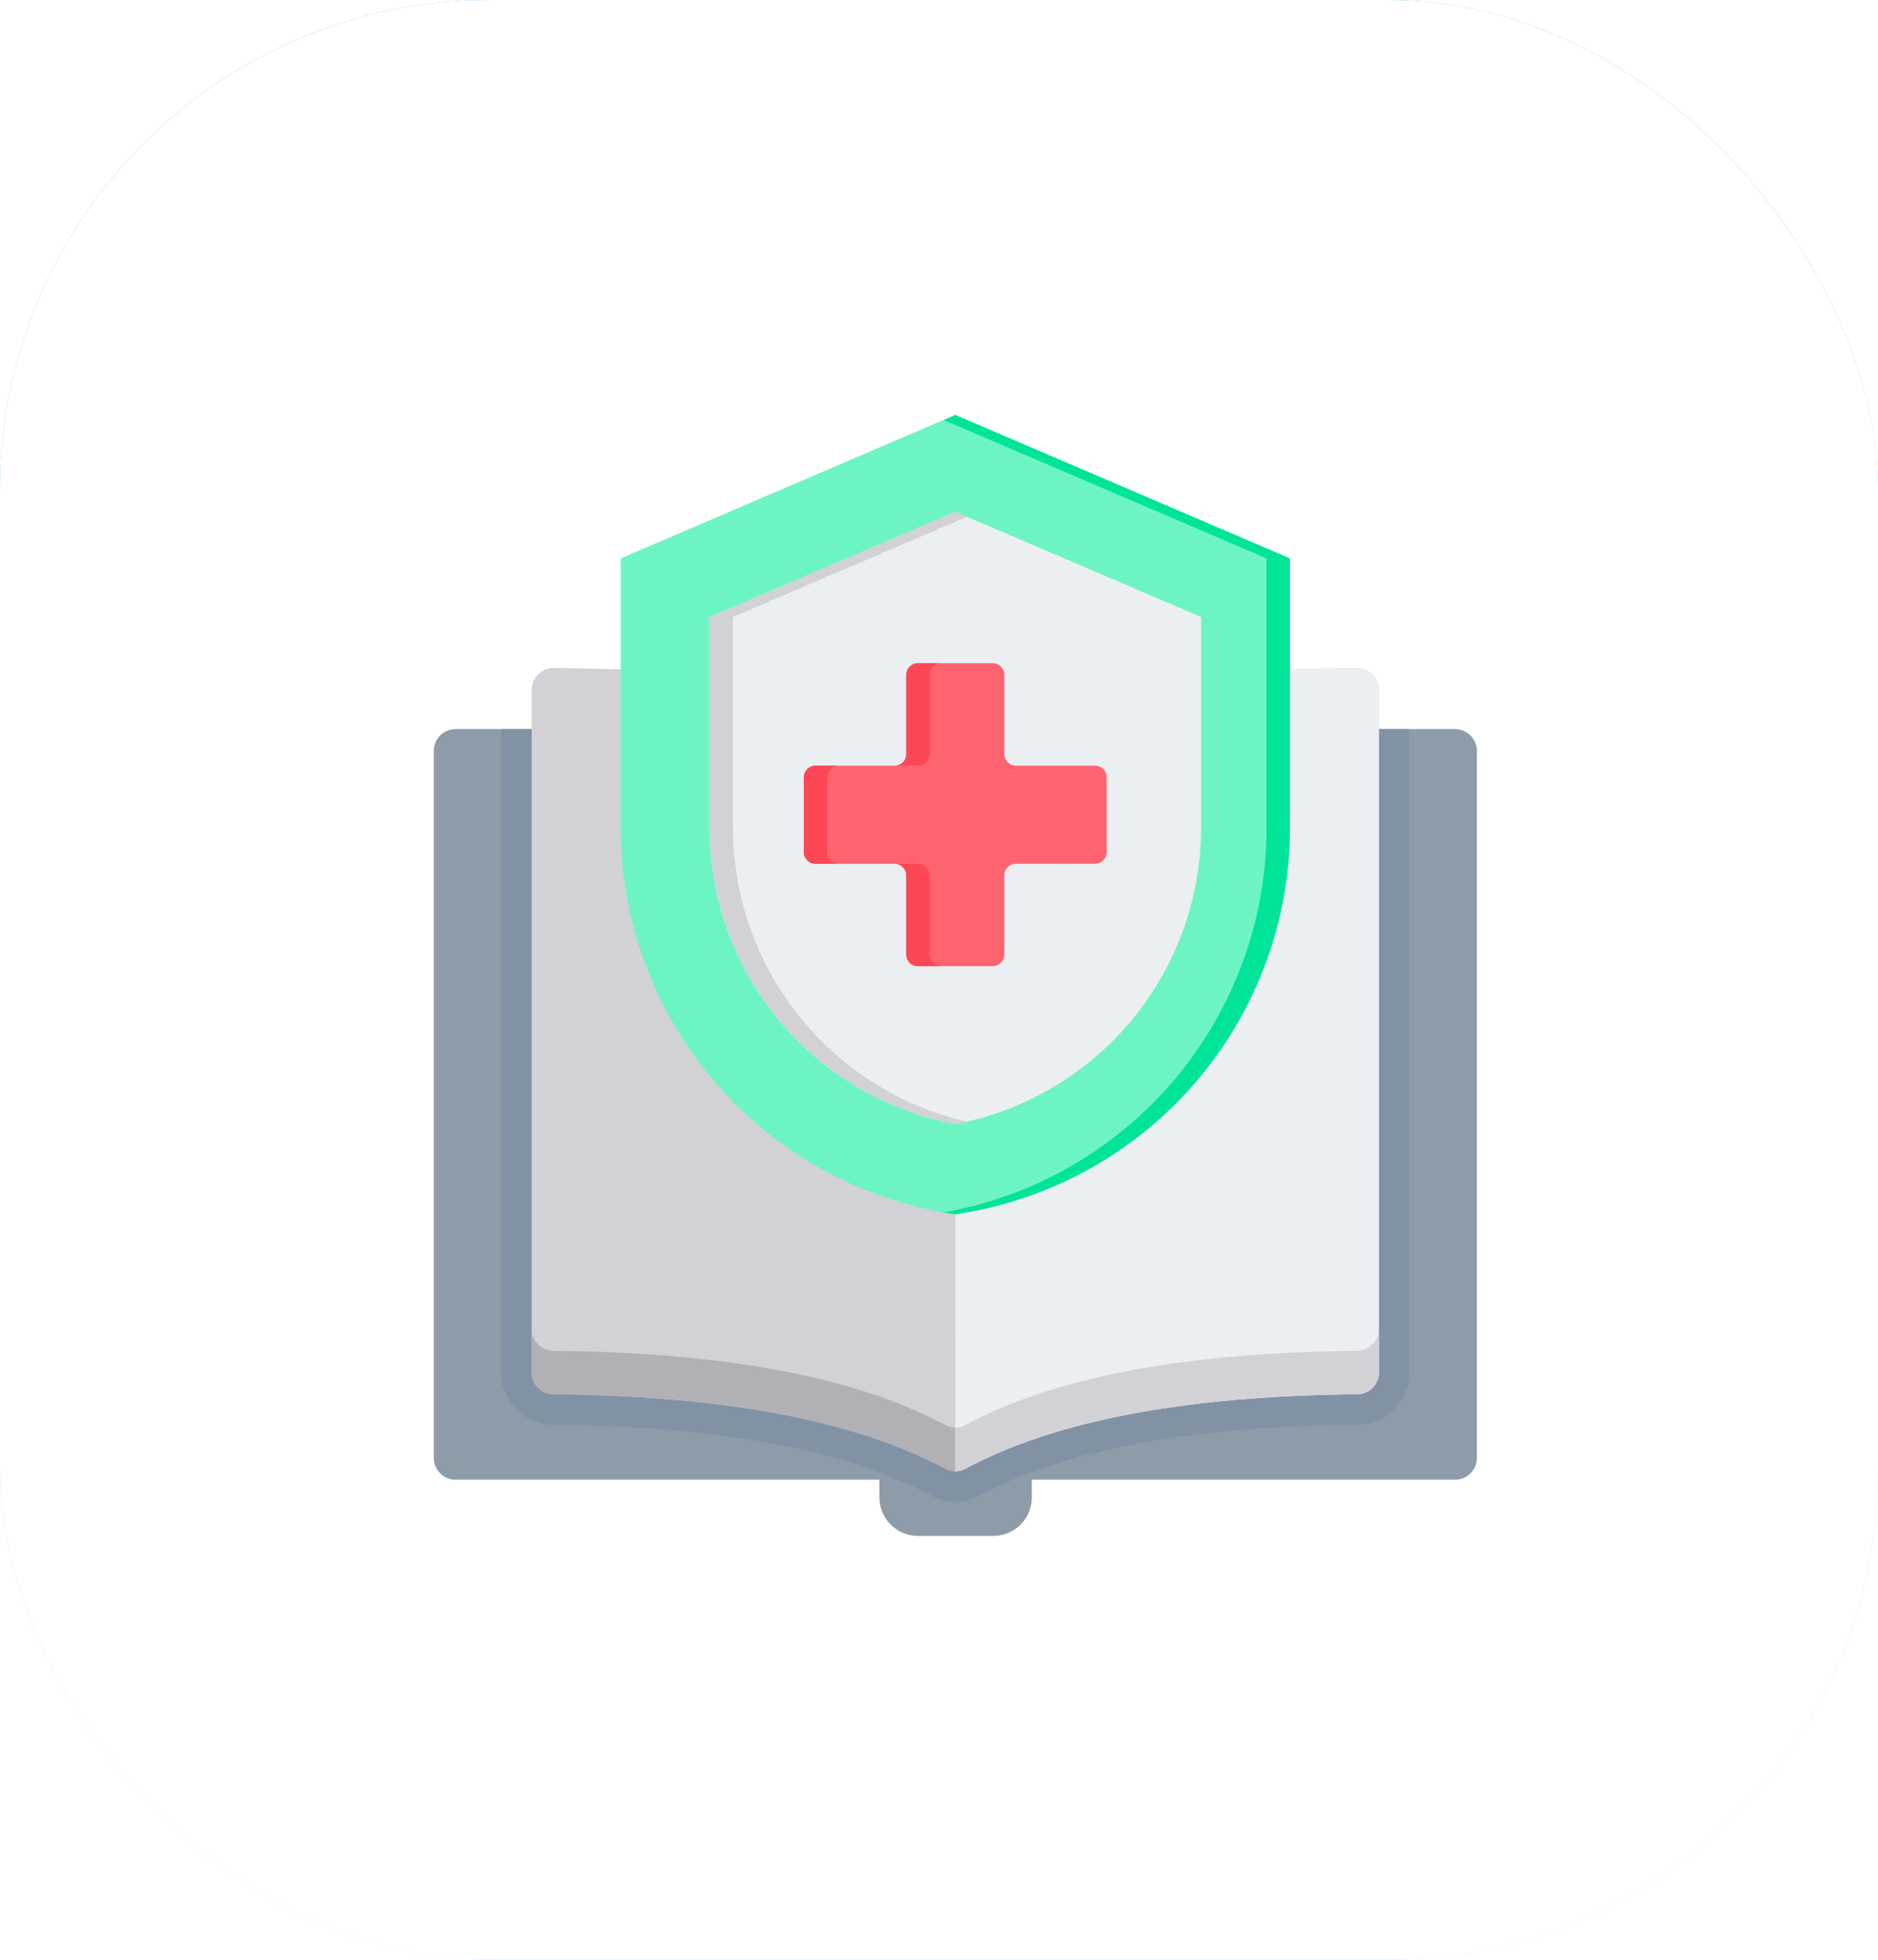 <?xml version="1.0" encoding="UTF-8"?>
<svg xmlns="http://www.w3.org/2000/svg" xmlns:xlink="http://www.w3.org/1999/xlink" width="115" height="120" viewBox="0 0 115 120">
  <defs>
    <linearGradient id="linear-gradient" x1="0.5" x2="0.5" y2="1" gradientUnits="objectBoundingBox">
      <stop offset="0" stop-color="#4ca9e7"></stop>
      <stop offset="1" stop-color="#bfe6ff"></stop>
    </linearGradient>
    <filter id="Rectangle_1743" x="0" y="0" width="115" height="120">
      <feOffset></feOffset>
      <feGaussianBlur stdDeviation="10" result="blur"></feGaussianBlur>
      <feFlood flood-color="#2a94db" result="color"></feFlood>
      <feComposite operator="out" in="SourceGraphic" in2="blur"></feComposite>
      <feComposite operator="in" in="color"></feComposite>
      <feComposite operator="in" in2="SourceGraphic"></feComposite>
    </filter>
  </defs>
  <g id="Group_24853" data-name="Group 24853" transform="translate(-1101 -2774)">
    <g id="Group_24548" data-name="Group 24548" transform="translate(537 2002)">
      <g data-type="innerShadowGroup">
        <rect id="Rectangle_1743-2" data-name="Rectangle 1743" width="115" height="120" rx="30" transform="translate(564 772)" fill="url(#linear-gradient)"></rect>
        <g transform="matrix(1, 0, 0, 1, 564, 772)" filter="url(#Rectangle_1743)">
          <rect id="Rectangle_1743-3" data-name="Rectangle 1743" width="115" height="120" rx="30" fill="#fff"></rect>
        </g>
      </g>
    </g>
    <g id="procedure" transform="translate(1095.912 2784.406)">
      <g id="Group_24813" data-name="Group 24813" transform="translate(31.65 30.499)">
        <path id="Path_16062" data-name="Path 16062" d="M68.271,195.486v1.084a2.354,2.354,0,0,1-2.358,2.358H61.309a2.368,2.368,0,0,1-2.373-2.358v-1.084H32.97a1.332,1.332,0,0,1-1.32-1.336V150.865a1.332,1.332,0,0,1,1.32-1.336H94.189a1.335,1.335,0,0,1,1.336,1.336V194.15a1.335,1.335,0,0,1-1.336,1.336Z" transform="translate(-31.65 -145.788)" fill="#8d9ca8" fill-rule="evenodd"></path>
        <path id="Path_16063" data-name="Path 16063" d="M60.558,149.529H116.15v39.4a3.186,3.186,0,0,1-3.159,3.191c-7.309.079-16.582.817-23.12,4.322a3.121,3.121,0,0,1-3.018,0c-6.554-3.5-15.827-4.244-23.136-4.322a3.2,3.2,0,0,1-3.159-3.191Z" transform="translate(-56.424 -145.788)" fill="#8192a5" fill-rule="evenodd"></path>
        <path id="Path_16064" data-name="Path 16064" d="M74.88,123.369c12.071.094,15.482,1.3,24.6,3.741,9.116-2.436,12.511-3.646,24.6-3.741a1.342,1.342,0,0,1,1.336,1.336v41.808a1.328,1.328,0,0,1-1.32,1.32c-8.849.094-17.7,1.179-23.985,4.558a1.281,1.281,0,0,1-1.257,0c-6.3-3.379-15.151-4.464-24-4.558a1.328,1.328,0,0,1-1.32-1.32V124.7a1.342,1.342,0,0,1,1.352-1.336Z" transform="translate(-67.54 -123.369)" fill="#d1d1d6" fill-rule="evenodd"></path>
        <path id="Path_16065" data-name="Path 16065" d="M125.411,406.4v2.672a1.328,1.328,0,0,1-1.32,1.32c-8.849.094-17.7,1.179-23.985,4.558a1.28,1.28,0,0,1-1.257,0c-6.3-3.379-15.151-4.464-24-4.558a1.328,1.328,0,0,1-1.32-1.32V406.4a1.342,1.342,0,0,0,1.32,1.336c8.849.094,17.7,1.163,24,4.542a1.28,1.28,0,0,0,1.257,0c6.287-3.379,15.136-4.448,23.985-4.542A1.342,1.342,0,0,0,125.411,406.4Z" transform="translate(-67.54 -365.931)" fill="#b1b1b5" fill-rule="evenodd"></path>
        <path id="Path_16066" data-name="Path 16066" d="M255,127.11c9.116-2.436,12.511-3.646,24.6-3.741a1.342,1.342,0,0,1,1.336,1.336v41.808a1.328,1.328,0,0,1-1.32,1.32c-8.849.094-17.7,1.179-23.985,4.558a1.331,1.331,0,0,1-.629.157Z" transform="translate(-223.062 -123.369)" fill="#eceff1" fill-rule="evenodd"></path>
        <path id="Path_16067" data-name="Path 16067" d="M280.934,406.4v2.672a1.328,1.328,0,0,1-1.32,1.32c-8.849.094-17.7,1.179-23.985,4.558a1.331,1.331,0,0,1-.629.157v-2.656a1.355,1.355,0,0,0,.629-.173c6.287-3.379,15.136-4.448,23.985-4.542A1.342,1.342,0,0,0,280.934,406.4Z" transform="translate(-223.062 -365.931)" fill="#d1d1d6" fill-rule="evenodd"></path>
      </g>
      <g id="Group_24814" data-name="Group 24814" transform="translate(43.099 15.004)">
        <path id="Path_16068" data-name="Path 16068" d="M132.208,15,152.7,23.786V40.353a23.917,23.917,0,0,1-19.742,23.469l-.747.13-.747-.13A23.917,23.917,0,0,1,111.72,40.353V23.786Z" transform="translate(-111.72 -15.004)" fill="#6cf5c2" fill-rule="evenodd"></path>
        <path id="Path_16069" data-name="Path 16069" d="M250,15.31l.715-.306L271.2,23.786V40.353a23.917,23.917,0,0,1-19.742,23.469l-.747.13L250,63.828l.032-.005a23.917,23.917,0,0,0,19.742-23.469V23.786Z" transform="translate(-230.227 -15.004)" fill="#00e499" fill-rule="evenodd"></path>
        <path id="Path_16070" data-name="Path 16070" d="M164.846,56.447,149.8,62.89V75.87a18.469,18.469,0,0,0,15.042,18.071A18.469,18.469,0,0,0,179.894,75.87V62.89Z" transform="translate(-144.358 -50.521)" fill="#eceff1" fill-rule="evenodd"></path>
        <path id="Path_16071" data-name="Path 16071" d="M165.561,56.753,151.234,62.89V75.87a18.474,18.474,0,0,0,14.327,17.923q-.355.081-.715.147A18.469,18.469,0,0,1,149.8,75.87V62.89l15.042-6.443Z" transform="translate(-144.358 -50.521)" fill="#d1d1d6" fill-rule="evenodd"></path>
        <path id="Path_16072" data-name="Path 16072" d="M196.414,122.02a.715.715,0,0,1,.715-.715H201.7a.715.715,0,0,1,.715.715v4.842a.715.715,0,0,0,.715.715h4.842a.715.715,0,0,1,.715.715v4.575a.715.715,0,0,1-.715.715h-4.842a.715.715,0,0,0-.715.715v4.842a.715.715,0,0,1-.715.715h-4.575a.715.715,0,0,1-.715-.715V134.3a.715.715,0,0,0-.715-.715h-4.842a.715.715,0,0,1-.715-.715v-4.575a.715.715,0,0,1,.715-.715H195.7a.715.715,0,0,0,.715-.715Z" transform="translate(-178.928 -106.105)" fill="#fe646f" fill-rule="evenodd"></path>
        <path id="Path_16073" data-name="Path 16073" d="M192.287,133.582h-1.43a.715.715,0,0,1-.715-.715v-4.575a.715.715,0,0,1,.715-.715h1.43a.715.715,0,0,0-.715.715v4.575a.715.715,0,0,0,.715.715Zm3.412-6a.715.715,0,0,0,.715-.715V122.02a.715.715,0,0,1,.715-.715h1.43a.715.715,0,0,0-.715.715v4.842a.715.715,0,0,1-.715.715Zm2.86,12.277h-1.43a.715.715,0,0,1-.715-.715V134.3a.715.715,0,0,0-.715-.715h1.43a.715.715,0,0,1,.715.715v4.842a.715.715,0,0,0,.715.715Z" transform="translate(-178.928 -106.105)" fill="#fd4755" fill-rule="evenodd"></path>
      </g>
    </g>
  </g>
</svg>
